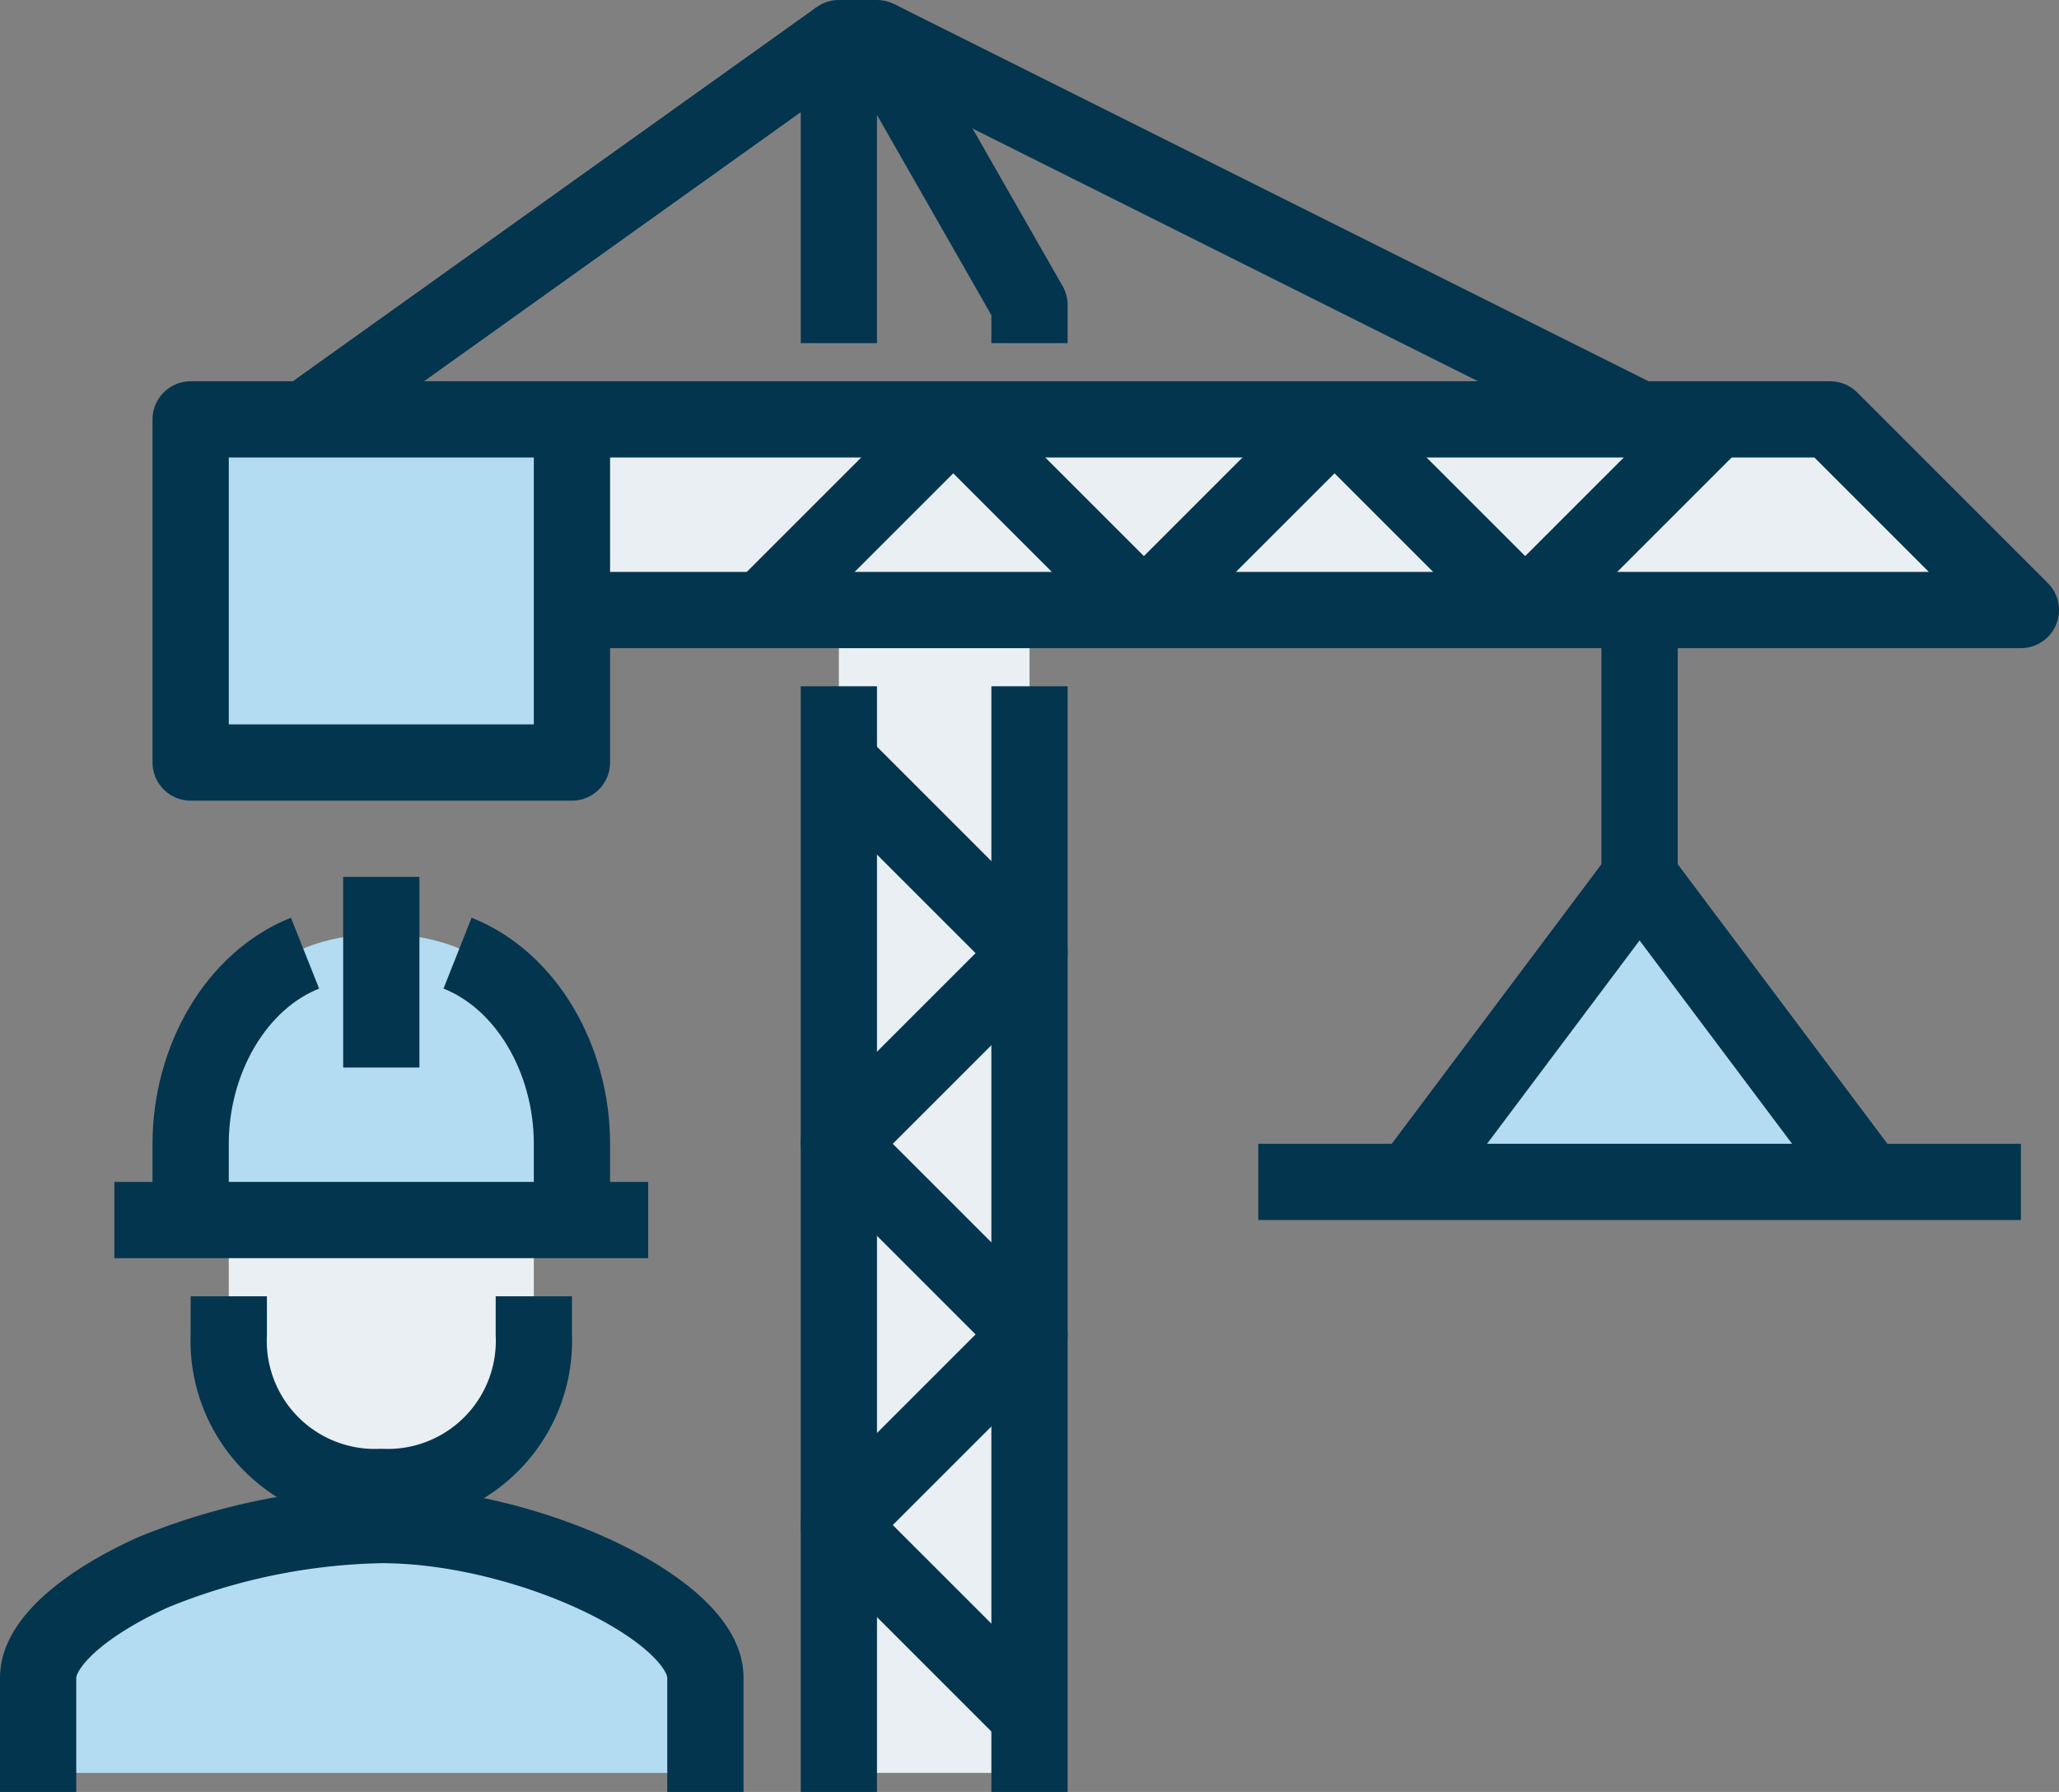 <svg viewBox="0 0 108 94" xmlns="http://www.w3.org/2000/svg"><rect x="0" y="0" width="108" height="94" fill="#808080" stroke="none"/><path d="m44 93v-61h-14v-10h66l9 10h-51v61z" fill="#e9eff3"/><path d="m12 64v7s2 7 8 7 8-7 8-7v-7z" fill="#e9eff3"/><path d="m10 58s1-9 10-9 10 9 10 9l.11 6h-20.11z" fill="#b3dcf2"/><path d="m10 22h20v18h-20z" fill="#b3dcf2"/><path d="m74 62 12-15 12 15z" fill="#b3dcf2"/><path d="m2 93h35v-5s-5-8-17-8a23.19 23.19 0 0 0 -18 8z" fill="#b3dcf2"/><g fill="none" stroke="#03354f" stroke-width="4"><path d="m30 32h76l-10-10h-66" stroke-linejoin="round"/><path d="m44 18v-16h2l8 14v2" stroke-linejoin="round"/><path d="m86 32v15" stroke-linejoin="round"/><path d="m66 62h40" stroke-linejoin="round"/><path d="m98 62-12-16-12 16" stroke-linejoin="round"/><path d="m90 22-10 10-10-10-10 10-10-10-10 10" stroke-linejoin="round"/><path d="m46 2 40 20" stroke-linejoin="round"/><path d="m44 2-28 20" stroke-linejoin="round"/><path d="m44 36v58" stroke-linejoin="round"/><path d="m54 36v58" stroke-linejoin="round"/><path d="m44 40 10 10-10 10 10 10-10 10 10 10" stroke-linejoin="round"/><path d="m10 22h20v18h-20z" stroke-linejoin="round"/><path d="m37 94v-6c0-3.56-9.35-8-17-8a33.22 33.22 0 0 0 -11.95 2.47c-3.51 1.58-6.05 3.68-6.05 5.53v6" stroke-miterlimit="10"/><path d="m24 50c3.61 1.43 6 5.57 6 10v4" stroke-miterlimit="10"/><path d="m10 64v-4c0-4.43 2.4-8.57 6-10" stroke-miterlimit="10"/><path d="m20 46v10" stroke-miterlimit="10"/><path d="m6 64h28" stroke-miterlimit="10"/><path d="m12 68v2a7.67 7.67 0 0 0 8 8 7.67 7.67 0 0 0 8-8v-2" stroke-linejoin="round"/></g></svg>